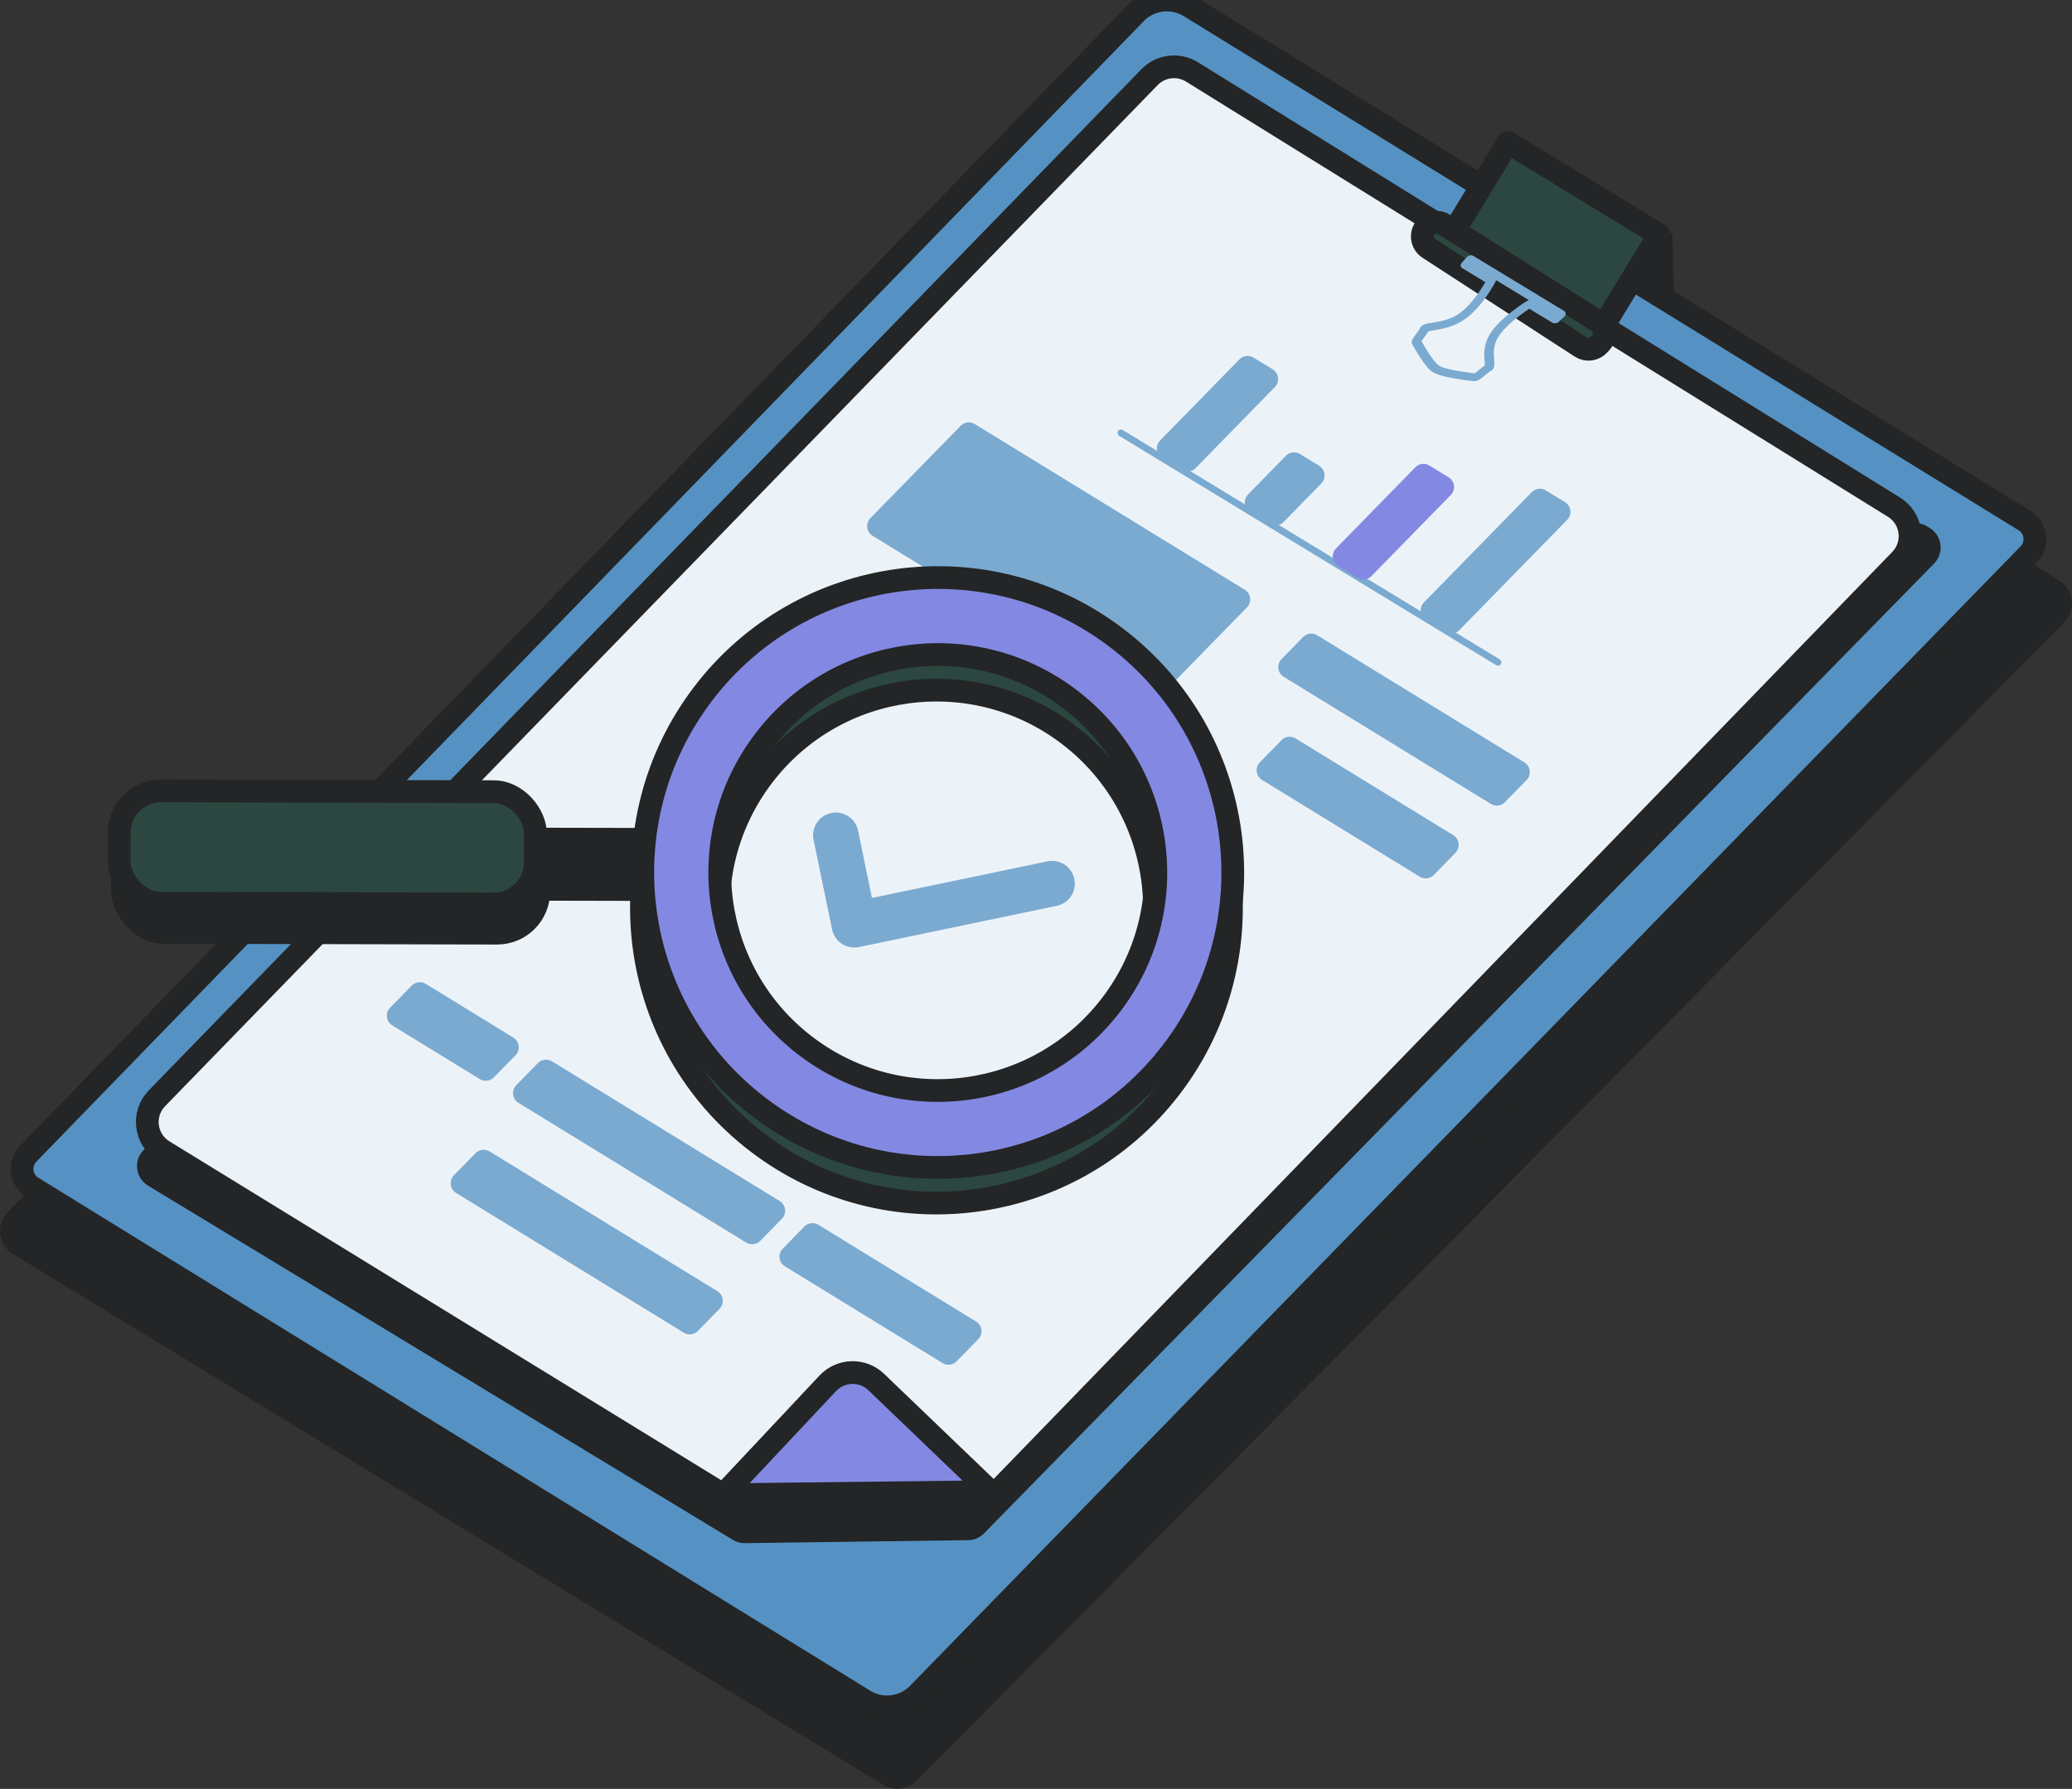 <svg xmlns="http://www.w3.org/2000/svg" id="targetdoc_5" viewBox="88.976 109.884 911.798 787.37"><rect x="88.976" y="109.884" width="911.798" height="787.37" fill="#333333" stroke="none"/><path xmlns="http://www.w3.org/2000/svg" d="m825,212.91s.19,24.68,1.02,29.94-29.31,15.21-29.31,15.21l-69.14-41.48,24.34-42.04,73.1,38.37Z" fill="#232526"></path><path xmlns="http://www.w3.org/2000/svg" d="m955.51,340.15l39.81,25.46c6.34,4.06,7.33,12.93,2.03,18.28l-505.06,509.86c-3.86,3.89-9.88,4.63-14.56,1.77l-383.09-233.69c-6.51-3.97-7.61-12.98-2.25-18.41L600.33,120.43l355.18,219.72Z" fill="#232526"></path><path xmlns="http://www.w3.org/2000/svg" d="m469.15,858.21l-365.96-225.7c-5.05-3.16-6.03-10.11-2.05-14.55L588.18,116.25c6.23-6.94,16.55-8.39,24.46-3.44l367.29,226.23c5.05,3.16,6.03,10.11,2.05,14.55l-488.36,501.19c-6.23,6.94-16.55,8.39-24.46,3.44Z" fill="#5592C3" stroke="#232526" stroke-linecap="round" stroke-linejoin="round" stroke-width="10"></path><path xmlns="http://www.w3.org/2000/svg" d="m243.55,521.39l-91.45,94.74c-4.49,4.65-3.5,12.26,2.02,15.61l257.34,155.9c1.68,1.02,3.61,1.52,5.57,1.45l98.16-1.3c2.58-.09,5.03-1.17,6.84-3.02l418.06-426.85c4.46-4.56,3.62-12.06-1.74-15.51l-1.12-.72c-2.37-1.53-5.27-1.99-8-1.28l-680.98,178.24c-1.79.47-3.41,1.42-4.7,2.75Z" fill="#232526"></path><path xmlns="http://www.w3.org/2000/svg" d="m594.85,143.83l-436.81,449.46c-6.69,6.89-5.28,18.21,2.91,23.24l246.27,151.27,120.34-1.12,397.72-410.39c6.66-6.87,5.27-18.14-2.87-23.19l-308.9-191.56c-5.99-3.71-13.75-2.76-18.66,2.29Z" fill="#ECF3F8" stroke="#232526" stroke-linecap="round" stroke-linejoin="round" stroke-width="10"></path><line xmlns="http://www.w3.org/2000/svg" x1="582.25" y1="300.43" x2="748.15" y2="401.38" fill="none" stroke="#7BAAD1" stroke-linecap="round" stroke-linejoin="round" stroke-width="3"></line><path xmlns="http://www.w3.org/2000/svg" d="m650.02,280.22l-34.93,35.73c-1.63,1.67-4.2,1.99-6.19.77l-8.46-5.19c-2.73-1.68-3.2-5.46-.96-7.76l34.93-35.73c1.63-1.67,4.2-1.99,6.19-.77l8.46,5.19c2.73,1.68,3.2,5.46.96,7.76Z" fill="#7BAAD1"></path><path xmlns="http://www.w3.org/2000/svg" d="m670.45,322.66l-16.66,17.05c-1.63,1.67-4.2,1.99-6.19.77l-8.46-5.19c-2.73-1.68-3.2-5.46-.96-7.76l16.66-17.05c1.63-1.67,4.2-1.99,6.19-.77l8.46,5.19c2.73,1.68,3.2,5.46.96,7.76Z" fill="#7BAAD1"></path><path xmlns="http://www.w3.org/2000/svg" d="m727.42,327.73l-34.93,35.73c-1.63,1.67-4.2,1.99-6.19.77l-8.46-5.19c-2.73-1.68-3.2-5.46-.96-7.76l34.93-35.73c1.63-1.67,4.2-1.99,6.19-.77l8.46,5.19c2.73,1.68,3.2,5.46.96,7.76Z" fill="#8389E2"></path><path xmlns="http://www.w3.org/2000/svg" d="m778.65,338.67l-47.46,48.55c-1.63,1.67-4.2,1.99-6.19.77l-8.46-5.19c-2.73-1.68-3.2-5.46-.96-7.76l47.46-48.55c1.63-1.67,4.2-1.99,6.19-.77l8.46,5.19c2.73,1.68,3.2,5.46.96,7.76Z" fill="#7BAAD1"></path><path xmlns="http://www.w3.org/2000/svg" d="m668.62,389.49l91.18,55.96c2.73,1.68,3.2,5.46.96,7.76l-9.53,9.75c-1.63,1.67-4.2,1.99-6.19.77l-91.18-55.96c-2.73-1.68-3.2-5.46-.96-7.76l9.53-9.75c1.63-1.67,4.2-1.99,6.19-.77Z" fill="#7BAAD1"></path><path xmlns="http://www.w3.org/2000/svg" d="m449.13,648.98l69.39,42.59c2.73,1.68,3.2,5.46.96,7.76l-9.53,9.75c-1.63,1.67-4.2,1.99-6.19.77l-69.39-42.59c-2.73-1.68-3.2-5.46-.96-7.76l9.53-9.75c1.63-1.67,4.2-1.99,6.19-.77Z" fill="#7BAAD1"></path><path xmlns="http://www.w3.org/2000/svg" d="m659.11,434.9l69.39,42.59c2.73,1.68,3.2,5.46.96,7.76l-9.53,9.75c-1.63,1.67-4.2,1.99-6.19.77l-69.39-42.59c-2.73-1.68-3.2-5.46-.96-7.76l9.53-9.75c1.63-1.67,4.2-1.99,6.19-.77Z" fill="#7BAAD1"></path><path xmlns="http://www.w3.org/2000/svg" d="m331.88,577.02l100.23,61.52c2.73,1.68,3.2,5.46.96,7.76l-9.53,9.75c-1.63,1.67-4.2,1.99-6.19.77l-100.23-61.52c-2.73-1.68-3.2-5.46-.96-7.76l9.53-9.75c1.63-1.67,4.2-1.99,6.19-.77Z" fill="#7BAAD1"></path><path xmlns="http://www.w3.org/2000/svg" d="m304.43,616.68l100.23,61.52c2.73,1.68,3.2,5.46.96,7.76l-9.53,9.75c-1.63,1.67-4.2,1.99-6.19.77l-100.23-61.52c-2.73-1.68-3.2-5.46-.96-7.76l9.53-9.75c1.63-1.67,4.2-1.99,6.19-.77Z" fill="#7BAAD1"></path><path xmlns="http://www.w3.org/2000/svg" d="m276.34,542.93l38.54,23.65c2.73,1.68,3.2,5.46.96,7.76l-9.53,9.75c-1.63,1.67-4.2,1.99-6.19.77l-38.54-23.65c-2.73-1.68-3.2-5.46-.96-7.76l9.53-9.75c1.63-1.67,4.2-1.99,6.19-.77Z" fill="#7BAAD1"></path><path xmlns="http://www.w3.org/2000/svg" d="m517.92,296.52l118.84,72.94c2.73,1.68,3.2,5.46.96,7.76l-39.74,40.66c-1.63,1.67-4.2,1.99-6.19.77l-118.84-72.94c-2.73-1.68-3.2-5.46-.96-7.76l39.74-40.66c1.63-1.67,4.2-1.99,6.19-.77Z" fill="#7BAAD1"></path><path xmlns="http://www.w3.org/2000/svg" d="m524.87,766.45l-50.3-48.26c-6.02-5.78-15.61-5.53-21.32.56l-46.03,49.04,117.65-1.34Z" fill="#8389E2" stroke="#232526" stroke-linecap="round" stroke-linejoin="round" stroke-width="10"></path><polygon xmlns="http://www.w3.org/2000/svg" points="794.47 253.52 761.23 233.25 728 212.98 740.3 192.81 752.6 172.63 785.84 192.91 819.08 213.18 806.77 233.35 794.47 253.52" fill="#2b4740" stroke="#232526" stroke-linecap="round" stroke-linejoin="round" stroke-width="10"></polygon><path xmlns="http://www.w3.org/2000/svg" d="m716.63,209.6h0c-2.73,2.82-2.21,7.43,1.08,9.56l66.91,43.46c2.55,1.66,5.93,1.23,7.99-1.02l.75-.81c2.63-2.87,2.02-7.41-1.27-9.48l-67.65-42.65c-2.49-1.57-5.75-1.18-7.8.94Z" fill="#2b4740" stroke="#232526" stroke-linecap="round" stroke-linejoin="round" stroke-width="10"></path><path xmlns="http://www.w3.org/2000/svg" d="m719.83,273.93s-.1-.06-.14-.09c-1.69-1.02-3.65-3.3-5.99-6.95-1.18-1.84-2.16-3.56-2.75-4.6-.19-.34-.4-.7-.45-.78-.88-1.23.32-2.83,1.38-4.24l.3-.4c.61-.81,1.38-1.83,1.56-2.33.67-1.86,2.99-2.22,5.68-2.65.58-.09,1.21-.19,1.89-.31,2.79-.5,6.43-1.36,9.76-3.68,2.8-1.94,5.79-5.15,8.65-9.27,1.28-1.85,2.27-3.5,2.88-4.56l-10.13-6.14c-.88-.53-.96-1.61-.2-2.41.05-.05.27-.29,1.14-1.3.49-.56.92-1.07.93-1.07.35-.41.88-.71,1.46-.82s1.15-.02,1.59.24l39.86,24.16c.44.26.7.68.72,1.15.02.47-.2.96-.6,1.34,0,0-.5.47-1.05.99-.99.94-1.22,1.17-1.27,1.22-.76.8-2.09,1.02-2.97.48l-10.13-6.14c-1.12.74-2.86,1.94-4.76,3.41-4.24,3.29-7.33,6.43-8.95,9.09-1.92,3.17-2.01,6.19-1.87,8.46.03.55.08,1.06.12,1.53.2,2.17.38,4.05-1.7,5.05-.56.27-1.59,1.13-2.41,1.81l-.4.33c-1.43,1.19-3.05,2.53-4.8,2.17-.09-.01-.57-.08-1.04-.13-1.4-.17-3.75-.46-6.27-.88-5.04-.82-8.31-1.72-10-2.74Zm-5.31-13.92c.07.13.16.29.28.49.57,1.01,1.53,2.7,2.67,4.47,2.75,4.29,4.33,5.61,5.03,6.01.02.01.04.02.06.04.68.42,2.69,1.28,8.6,2.25,2.44.4,4.73.68,6.1.85.28.03.5.06.68.08.28-.19.69-.52,1.24-.97l.39-.33c.93-.77,1.88-1.57,2.82-2.14.01-.43-.05-1.15-.11-1.75-.05-.5-.1-1.04-.13-1.61-.15-2.5-.07-6.29,2.36-10.3,1.9-3.13,5.27-6.58,10-10.25,3.47-2.69,6.38-4.48,6.5-4.55.25-.15.52-.26.79-.32l-14.52-8.8c0,.23-.06.46-.18.69-.06.11-1.46,2.82-3.8,6.19-3.2,4.61-6.49,8.1-9.78,10.39-4.21,2.93-8.79,3.99-11.86,4.54-.71.13-1.38.23-1.99.33-.75.12-1.63.26-2.15.38-.44.87-1.15,1.81-1.84,2.73l-.29.39c-.4.54-.69.94-.85,1.2Zm24.11,14.29s0,0,0,0c0,0,0,0,0,0Zm-24.43-14.81s0,0,0,0c0,0,0,0,0,0Zm28.13,11.56h0s0,0,0,0Z" fill="#7BAAD1"></path><polyline xmlns="http://www.w3.org/2000/svg" points="456.79 477.51 464.93 516.95 551.97 498.79" fill="none" stroke="#7BAAD1" stroke-linecap="round" stroke-linejoin="round" stroke-width="20"></polyline><rect xmlns="http://www.w3.org/2000/svg" x="142.92" y="471.03" width="183.16" height="49.42" rx="18.31" ry="18.31" transform="translate(1.11 -.53) rotate(.13)" fill="#232526" stroke="#232526" stroke-linecap="round" stroke-linejoin="round" stroke-width="10"></rect><path xmlns="http://www.w3.org/2000/svg" d="m389.98,490.4c.01-6.1-4.92-11.06-11.03-11.08l-59.82-.13c-6.1-.01-11.06,4.92-11.08,11.03-.01,6.1,4.92,11.06,11.03,11.08l59.82.13c6.1.01,11.06-4.92,11.08-11.03Z" fill="#232526" stroke="#232526" stroke-linecap="round" stroke-linejoin="round" stroke-width="10"></path><path xmlns="http://www.w3.org/2000/svg" d="m579.85,406.41c-56.97-43.5-138.46-32.58-181.96,24.38-43.52,56.99-32.58,138.46,24.38,181.96,56.99,43.52,138.44,32.61,181.96-24.38,43.5-56.97,32.61-138.44-24.38-181.96Zm-2.52,161.42c-32.16,42.11-92.4,50.19-134.51,18.03-42.11-32.16-50.16-92.38-18-134.49,32.16-42.11,92.35-50.18,134.47-18.02,42.11,32.16,50.21,92.37,18.04,134.49Z" fill="#2b4740" stroke="#232526" stroke-linecap="round" stroke-linejoin="round" stroke-width="10"></path><path xmlns="http://www.w3.org/2000/svg" d="m580.44,390.74c-56.97-43.5-138.46-32.58-181.96,24.38-43.52,56.99-32.58,138.46,24.38,181.96,56.99,43.52,138.44,32.61,181.96-24.38,43.5-56.97,32.61-138.44-24.38-181.96Zm-2.52,161.42c-32.16,42.11-92.4,50.19-134.51,18.03-42.11-32.16-50.16-92.38-18-134.49,32.16-42.11,92.35-50.18,134.47-18.02,42.11,32.16,50.21,92.37,18.04,134.49Z" fill="#8389E2" stroke="#232526" stroke-linecap="round" stroke-linejoin="round" stroke-width="10"></path><rect xmlns="http://www.w3.org/2000/svg" x="141.42" y="458.17" width="183.16" height="49.42" rx="18.31" ry="18.31" transform="translate(1.09 -.52) rotate(.13)" fill="#2b4740" stroke="#232526" stroke-linecap="round" stroke-linejoin="round" stroke-width="10"></rect></svg>
